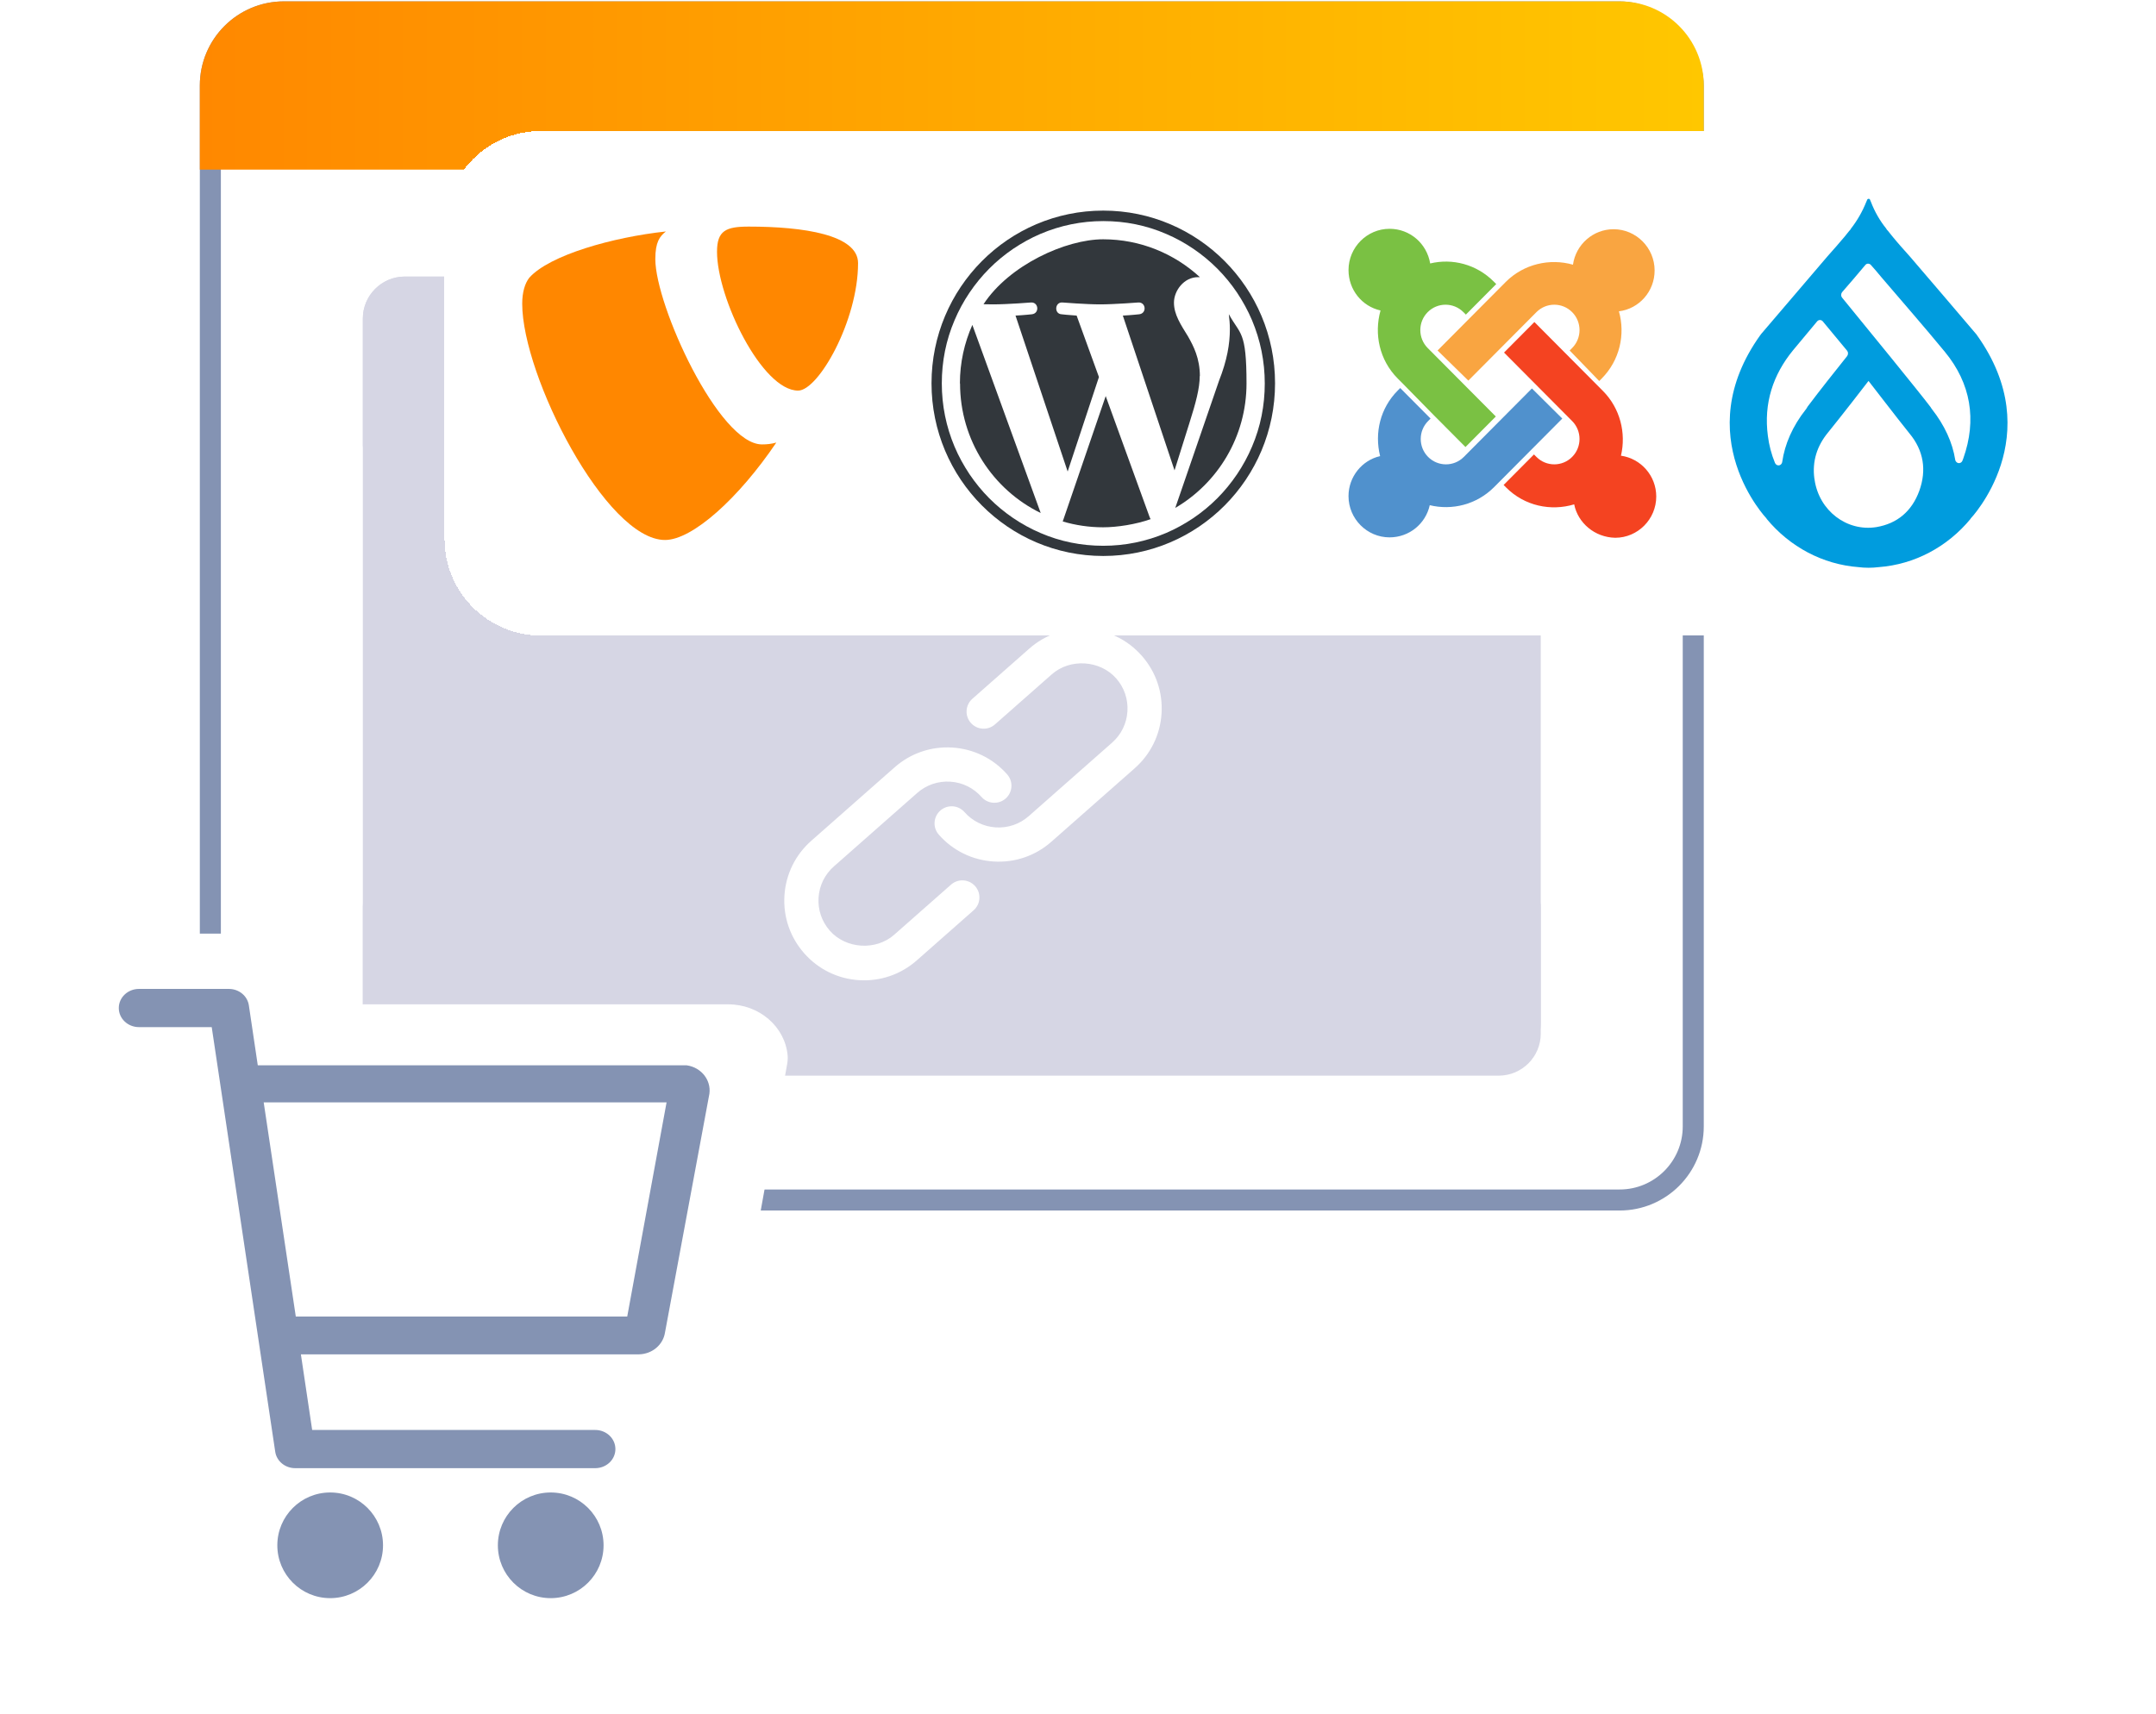<svg width="205" height="163" viewBox="0 0 205 163" fill="none" xmlns="http://www.w3.org/2000/svg">
<rect x="20.001" y="1.13" width="141" height="113" rx="7" fill="white" stroke="#8493B3" stroke-width="2"/>
<path d="M19.001 8.13C19.001 3.712 22.582 0.13 27.001 0.13H154.001C158.419 0.13 162.001 3.712 162.001 8.13V16.13H19.001V8.13Z" fill="url(#paint0_linear_681_920)"/>
<rect x="34.501" y="26.304" width="112" height="20" rx="4" fill="#D6D6E4"/>
<rect x="34.501" y="26.304" width="112" height="74.984" rx="4" fill="#D6D6E4"/>
<rect x="34.501" y="82.304" width="112" height="20" rx="4" fill="#D6D6E4"/>
<g filter="url(#filter0_d_681_920)">
<path d="M40.105 17.319C40.105 12.244 44.219 8.13 49.294 8.13H186.916C191.991 8.13 196.105 12.244 196.105 17.319V46.941C196.105 52.016 191.991 56.13 186.916 56.13H49.294C44.219 56.13 40.105 52.016 40.105 46.941V17.319Z" fill="white" shape-rendering="crispEdges"/>
<path d="M71.653 37.768C71.173 37.898 70.79 37.943 70.289 37.943C66.182 37.943 60.148 24.718 60.148 20.316C60.148 18.695 60.566 18.154 61.153 17.691C56.125 18.231 50.09 19.93 48.162 22.093C47.743 22.633 47.492 23.483 47.492 24.563C47.492 31.436 55.454 47.033 61.07 47.033C63.667 47.033 68.049 43.095 71.653 37.768Z" fill="#FF8700"/>
<path d="M69.032 17.227C74.228 17.227 79.425 18 79.425 20.702C79.425 26.185 75.653 32.825 73.726 32.825C70.29 32.825 66.015 24.023 66.015 19.621C66.015 17.614 66.853 17.227 69.032 17.227Z" fill="#FF8700"/>
<path d="M102.742 16.703C104.822 16.703 106.832 17.105 108.719 17.922C109.628 18.309 110.509 18.794 111.321 19.348C112.134 19.902 112.905 20.539 113.593 21.232C114.282 21.924 114.915 22.699 115.466 23.516C116.017 24.347 116.499 25.22 116.885 26.134C117.683 28.031 118.096 30.053 118.096 32.144C118.096 34.235 117.697 36.257 116.885 38.154C116.499 39.068 116.017 39.954 115.466 40.771C114.915 41.588 114.282 42.364 113.593 43.056C112.905 43.748 112.134 44.386 111.321 44.94C110.495 45.493 109.628 45.978 108.719 46.366C106.832 47.169 104.822 47.584 102.742 47.584C100.663 47.584 98.652 47.183 96.766 46.366C95.857 45.978 94.976 45.493 94.163 44.94C93.351 44.386 92.579 43.748 91.891 43.056C91.203 42.364 90.569 41.588 90.018 40.771C89.467 39.94 88.985 39.068 88.6 38.154C87.801 36.257 87.388 34.235 87.388 32.144C87.388 30.053 87.787 28.031 88.6 26.134C88.985 25.22 89.467 24.333 90.018 23.516C90.569 22.699 91.203 21.924 91.891 21.232C92.579 20.539 93.351 19.902 94.163 19.348C94.989 18.794 95.857 18.309 96.766 17.922C98.652 17.119 100.663 16.703 102.742 16.703ZM102.742 15.706C93.722 15.706 86.41 23.059 86.41 32.13C86.41 41.2 93.722 48.554 102.742 48.554C111.762 48.554 119.074 41.2 119.074 32.13C119.074 23.059 111.762 15.706 102.742 15.706Z" fill="#32373C"/>
<path d="M89.123 32.144C89.123 37.559 92.249 42.253 96.793 44.469L90.293 26.577C89.536 28.281 89.109 30.164 89.109 32.144H89.123ZM111.927 31.452C111.927 29.762 111.321 28.585 110.798 27.671C110.109 26.55 109.462 25.594 109.462 24.459C109.462 23.323 110.412 22.035 111.748 22.035C113.084 22.035 111.872 22.035 111.927 22.035C109.503 19.805 106.281 18.435 102.728 18.435C99.175 18.435 93.791 20.886 91.354 24.611C91.671 24.611 91.974 24.625 92.235 24.625C93.653 24.625 95.871 24.445 95.871 24.445C96.6 24.403 96.697 25.483 95.953 25.566C95.953 25.566 95.21 25.649 94.397 25.691L99.355 40.522L102.329 31.535L100.208 25.691C99.478 25.649 98.776 25.566 98.776 25.566C98.046 25.525 98.129 24.389 98.859 24.445C98.859 24.445 101.103 24.625 102.439 24.625C103.775 24.625 106.075 24.445 106.075 24.445C106.804 24.403 106.901 25.483 106.157 25.566C106.157 25.566 105.414 25.649 104.601 25.691L109.517 40.412L110.922 35.939C111.542 33.986 111.913 32.601 111.913 31.424L111.927 31.452ZM102.976 33.335L98.886 45.272C100.112 45.632 101.393 45.826 102.728 45.826C104.064 45.826 105.84 45.549 107.245 45.051C107.204 44.995 107.176 44.926 107.149 44.857L102.962 33.321L102.976 33.335ZM114.681 25.58C114.736 26.009 114.778 26.48 114.778 26.993C114.778 28.378 114.516 29.942 113.745 31.895L109.586 43.984C113.635 41.616 116.361 37.199 116.361 32.144C116.361 27.09 115.755 27.533 114.695 25.58H114.681Z" fill="#32373C"/>
<path d="M185.799 27.532C185.78 27.493 185.761 27.473 185.724 27.434C183.896 25.286 181.303 22.24 179.438 20.073C178.86 19.429 178.282 18.784 177.741 18.12C177.61 17.964 177.498 17.808 177.368 17.652C177.256 17.535 177.2 17.457 177.2 17.457H177.219C176.584 16.676 176.081 15.797 175.726 14.86L175.633 14.645C175.633 14.626 175.615 14.626 175.596 14.606C175.577 14.586 175.54 14.586 175.521 14.586H175.503C175.465 14.586 175.447 14.606 175.428 14.606C175.409 14.626 175.409 14.626 175.391 14.645L175.297 14.86C174.924 15.797 174.421 16.676 173.805 17.457H173.824C173.824 17.457 173.768 17.535 173.656 17.652C173.526 17.808 173.414 17.964 173.283 18.12C172.724 18.784 172.164 19.429 171.586 20.073C169.739 22.24 167.128 25.286 165.3 27.434C165.281 27.473 165.263 27.493 165.225 27.532C158.324 37.158 165.822 45.007 165.822 45.007H165.804C168.023 47.702 171.175 49.361 174.551 49.615C174.85 49.654 175.167 49.674 175.503 49.674H175.521C175.838 49.674 176.155 49.654 176.473 49.615C179.867 49.361 183.001 47.702 185.22 45.007H185.202C185.202 45.007 192.7 37.158 185.799 27.532ZM169.739 34.307L169.571 34.581L169.553 34.6C168.284 36.201 167.538 37.919 167.296 39.618C167.259 39.833 167.072 39.97 166.885 39.931C166.755 39.911 166.662 39.813 166.606 39.696C166.27 38.876 166.046 38.017 165.934 37.138C165.524 34.034 166.419 31.32 168.322 28.996C169.086 28.078 169.851 27.161 170.616 26.243C170.746 26.087 170.97 26.067 171.119 26.204C171.138 26.224 171.138 26.224 171.157 26.243C171.772 26.985 172.574 27.942 173.47 29.035C173.582 29.172 173.582 29.387 173.47 29.543C172.239 31.085 170.933 32.726 169.758 34.288L169.739 34.307ZM180.334 42.352C179.625 44.304 178.226 45.476 176.249 45.808C173.432 46.257 170.802 44.246 170.373 41.297C170.373 41.258 170.373 41.239 170.355 41.2C170.131 39.54 170.616 38.076 171.642 36.826C172.835 35.362 175.465 31.964 175.503 31.905C175.559 31.964 178.356 35.615 179.401 36.904C180.744 38.525 181.042 40.38 180.334 42.352ZM184.512 39.286C184.493 39.345 184.456 39.423 184.437 39.481C184.362 39.677 184.157 39.774 183.971 39.696C183.859 39.638 183.765 39.54 183.747 39.403C183.486 37.763 182.74 36.123 181.527 34.581L181.509 34.561L181.397 34.385L181.322 34.288C180.352 32.999 175.223 26.712 172.985 23.978C172.873 23.841 172.873 23.627 172.985 23.471C173.731 22.611 174.477 21.752 175.204 20.874C175.335 20.717 175.559 20.717 175.708 20.854L175.726 20.874C176.062 21.245 176.379 21.616 176.696 22.006C178.729 24.388 180.781 26.731 182.758 29.133C185.239 32.14 185.817 35.615 184.512 39.286Z" fill="#009CDE"/>
<path d="M131.288 32.228L130.741 31.679C128.986 29.913 128.479 27.442 129.103 25.205C127.347 24.813 126.06 23.244 126.06 21.36C126.06 19.203 127.815 17.437 129.961 17.437C131.912 17.437 133.511 18.849 133.824 20.733C135.93 20.223 138.232 20.811 139.871 22.459L140.105 22.694L137.218 25.598L136.984 25.362C136.047 24.421 134.526 24.421 133.589 25.362C132.653 26.304 132.653 27.834 133.589 28.776L140.066 35.288L137.179 38.192L134.136 35.132L131.288 32.228Z" fill="#7AC143"/>
<path d="M134.526 29.011L141.002 22.498C142.719 20.772 145.216 20.223 147.401 20.851C147.674 18.928 149.313 17.477 151.263 17.477C153.409 17.477 155.165 19.242 155.165 21.4C155.165 23.401 153.682 25.049 151.77 25.284C152.395 27.481 151.848 29.953 150.132 31.679L149.898 31.915L147.089 29.011L147.323 28.776C148.259 27.834 148.259 26.304 147.323 25.363C146.386 24.421 144.865 24.421 143.928 25.363L137.452 31.875L134.526 29.011Z" fill="#F9A541"/>
<path d="M147.517 43.645C145.293 44.312 142.797 43.802 141.041 42.037L140.807 41.801L143.694 38.898L143.928 39.133C144.864 40.075 146.386 40.075 147.322 39.133C148.259 38.192 148.259 36.662 147.322 35.72L140.846 29.207L143.733 26.304L150.248 32.856C151.887 34.504 152.472 36.858 151.965 39.016C153.877 39.29 155.32 40.938 155.32 42.9C155.32 45.058 153.565 46.823 151.419 46.823C149.468 46.784 147.868 45.411 147.517 43.645Z" fill="#F44321"/>
<path d="M146.386 35.485L139.91 41.998C138.232 43.685 135.891 44.234 133.784 43.724C133.394 45.489 131.834 46.784 129.961 46.784C127.815 46.784 126.059 45.019 126.059 42.861C126.059 41.017 127.347 39.447 129.064 39.055C128.517 36.858 129.064 34.504 130.741 32.817L130.975 32.581L133.862 35.485L133.628 35.72C132.692 36.662 132.692 38.192 133.628 39.134C134.565 40.075 136.086 40.075 137.023 39.134L143.499 32.621L146.386 35.485Z" fill="#5091CD"/>
</g>
<g filter="url(#filter1_d_681_920)">
<path d="M4.176 90.632C4.102 90.287 4.055 89.934 4.092 89.583C4.376 86.896 6.797 84.797 9.742 84.797H22.465H23.585C25.654 84.797 27.473 86.169 28.041 88.159V88.159C28.608 90.149 30.427 91.521 32.496 91.521H67.235C70.209 91.521 72.65 93.663 72.892 96.389C72.919 96.686 72.886 96.984 72.833 97.277L63.824 147.211C63.771 147.504 63.751 147.802 63.725 148.098C63.482 150.825 61.042 152.966 58.067 152.966H23.953C20.945 152.966 18.483 150.777 18.288 148.007C18.271 147.771 18.258 147.533 18.224 147.299L11.804 102.448C11.583 100.907 10.25 99.772 8.693 99.8V99.8C7.218 99.826 5.93 98.805 5.62 97.362L4.176 90.632Z" fill="white"/>
<circle cx="29.394" cy="142.972" r="5.025" fill="#8493B3"/>
<circle cx="50.364" cy="142.972" r="5.025" fill="#8493B3"/>
<path fill-rule="evenodd" clip-rule="evenodd" d="M62.963 97.321H63.295C64.669 97.514 65.628 98.714 65.453 100.021L61.227 122.751C61.042 123.909 60.01 124.775 58.775 124.809H26.61L27.682 132.002H54.599C55.657 132.002 56.515 132.815 56.515 133.819C56.515 134.822 55.657 135.635 54.599 135.635H26.073C25.121 135.639 24.31 134.978 24.171 134.085L18.131 93.688H11.21C10.152 93.688 9.295 92.874 9.295 91.871C9.295 90.868 10.152 90.055 11.21 90.055H19.778C20.743 90.061 21.552 90.745 21.668 91.653L22.511 97.321H62.963ZM26.125 121.213H57.639L61.38 100.845H23.073L26.125 121.213Z" fill="#8493B3"/>
</g>
<g clip-path="url(#clip0_681_920)">
<path d="M94.478 81.936C92.456 81.809 90.605 80.903 89.266 79.384C88.672 78.71 88.737 77.683 89.41 77.091C90.084 76.497 91.11 76.561 91.704 77.235C92.47 78.102 93.527 78.62 94.682 78.693C95.836 78.765 96.951 78.384 97.82 77.619L105.742 70.633C106.611 69.867 107.128 68.81 107.201 67.654C107.274 66.498 106.892 65.384 106.126 64.516C104.594 62.779 101.747 62.6 100.011 64.132L94.604 68.899C93.931 69.493 92.905 69.428 92.311 68.755C91.717 68.082 91.782 67.055 92.455 66.462L97.862 61.694C99.379 60.355 101.33 59.687 103.352 59.814C105.373 59.941 107.225 60.847 108.563 62.366C109.903 63.886 110.572 65.836 110.445 67.858C110.318 69.879 109.41 71.731 107.891 73.07L99.969 80.056C98.45 81.396 96.5 82.063 94.478 81.936ZM87.171 91.341L92.577 86.573C93.25 85.981 93.315 84.954 92.721 84.28C92.127 83.607 91.101 83.543 90.428 84.136L85.021 88.904C83.284 90.435 80.437 90.256 78.906 88.52C78.14 87.651 77.758 86.537 77.831 85.382C77.903 84.226 78.421 83.168 79.29 82.402L87.212 75.417C88.081 74.652 89.196 74.27 90.35 74.343C91.505 74.415 92.562 74.933 93.329 75.801C93.922 76.474 94.948 76.539 95.622 75.945C96.295 75.352 96.359 74.325 95.766 73.652C94.427 72.132 92.576 71.226 90.554 71.099C88.532 70.972 86.582 71.64 85.063 72.979L77.141 79.965C75.622 81.305 74.714 83.156 74.587 85.178C74.46 87.2 75.129 89.15 76.469 90.669C77.807 92.188 79.659 93.095 81.68 93.222C83.702 93.349 85.653 92.681 87.171 91.341Z" fill="white"/>
</g>
<defs>
<filter id="filter0_d_681_920" x="35.781" y="5.968" width="168.973" height="60.973" filterUnits="userSpaceOnUse" color-interpolation-filters="sRGB">
<feFlood flood-opacity="0" result="BackgroundImageFix"/>
<feColorMatrix in="SourceAlpha" type="matrix" values="0 0 0 0 0 0 0 0 0 0 0 0 0 0 0 0 0 0 127 0" result="hardAlpha"/>
<feOffset dx="2.162" dy="4.324"/>
<feGaussianBlur stdDeviation="3.243"/>
<feComposite in2="hardAlpha" operator="out"/>
<feColorMatrix type="matrix" values="0 0 0 0 0.184 0 0 0 0 0.184 0 0 0 0 0.439 0 0 0 0.2 0"/>
<feBlend mode="normal" in2="BackgroundImageFix" result="effect1_dropShadow_681_920"/>
<feBlend mode="normal" in="SourceGraphic" in2="effect1_dropShadow_681_920" result="shape"/>
</filter>
<filter id="filter1_d_681_920" x="0.079" y="82.797" width="80.822" height="80.169" filterUnits="userSpaceOnUse" color-interpolation-filters="sRGB">
<feFlood flood-opacity="0" result="BackgroundImageFix"/>
<feColorMatrix in="SourceAlpha" type="matrix" values="0 0 0 0 0 0 0 0 0 0 0 0 0 0 0 0 0 0 127 0" result="hardAlpha"/>
<feOffset dx="2" dy="4"/>
<feGaussianBlur stdDeviation="3"/>
<feComposite in2="hardAlpha" operator="out"/>
<feColorMatrix type="matrix" values="0 0 0 0 0.184 0 0 0 0 0.184 0 0 0 0 0.439 0 0 0 0.2 0"/>
<feBlend mode="normal" in2="BackgroundImageFix" result="effect1_dropShadow_681_920"/>
<feBlend mode="normal" in="SourceGraphic" in2="effect1_dropShadow_681_920" result="shape"/>
</filter>
<linearGradient id="paint0_linear_681_920" x1="19.001" y1="8.13" x2="162.001" y2="8.13" gradientUnits="userSpaceOnUse">
<stop stop-color="#FF8800"/>
<stop offset="1" stop-color="#FFC700"/>
</linearGradient>
<clipPath id="clip0_681_920">
<rect width="39" height="39" fill="white" transform="translate(74.26 55.816) rotate(3.593)"/>
</clipPath>
</defs>
</svg>

